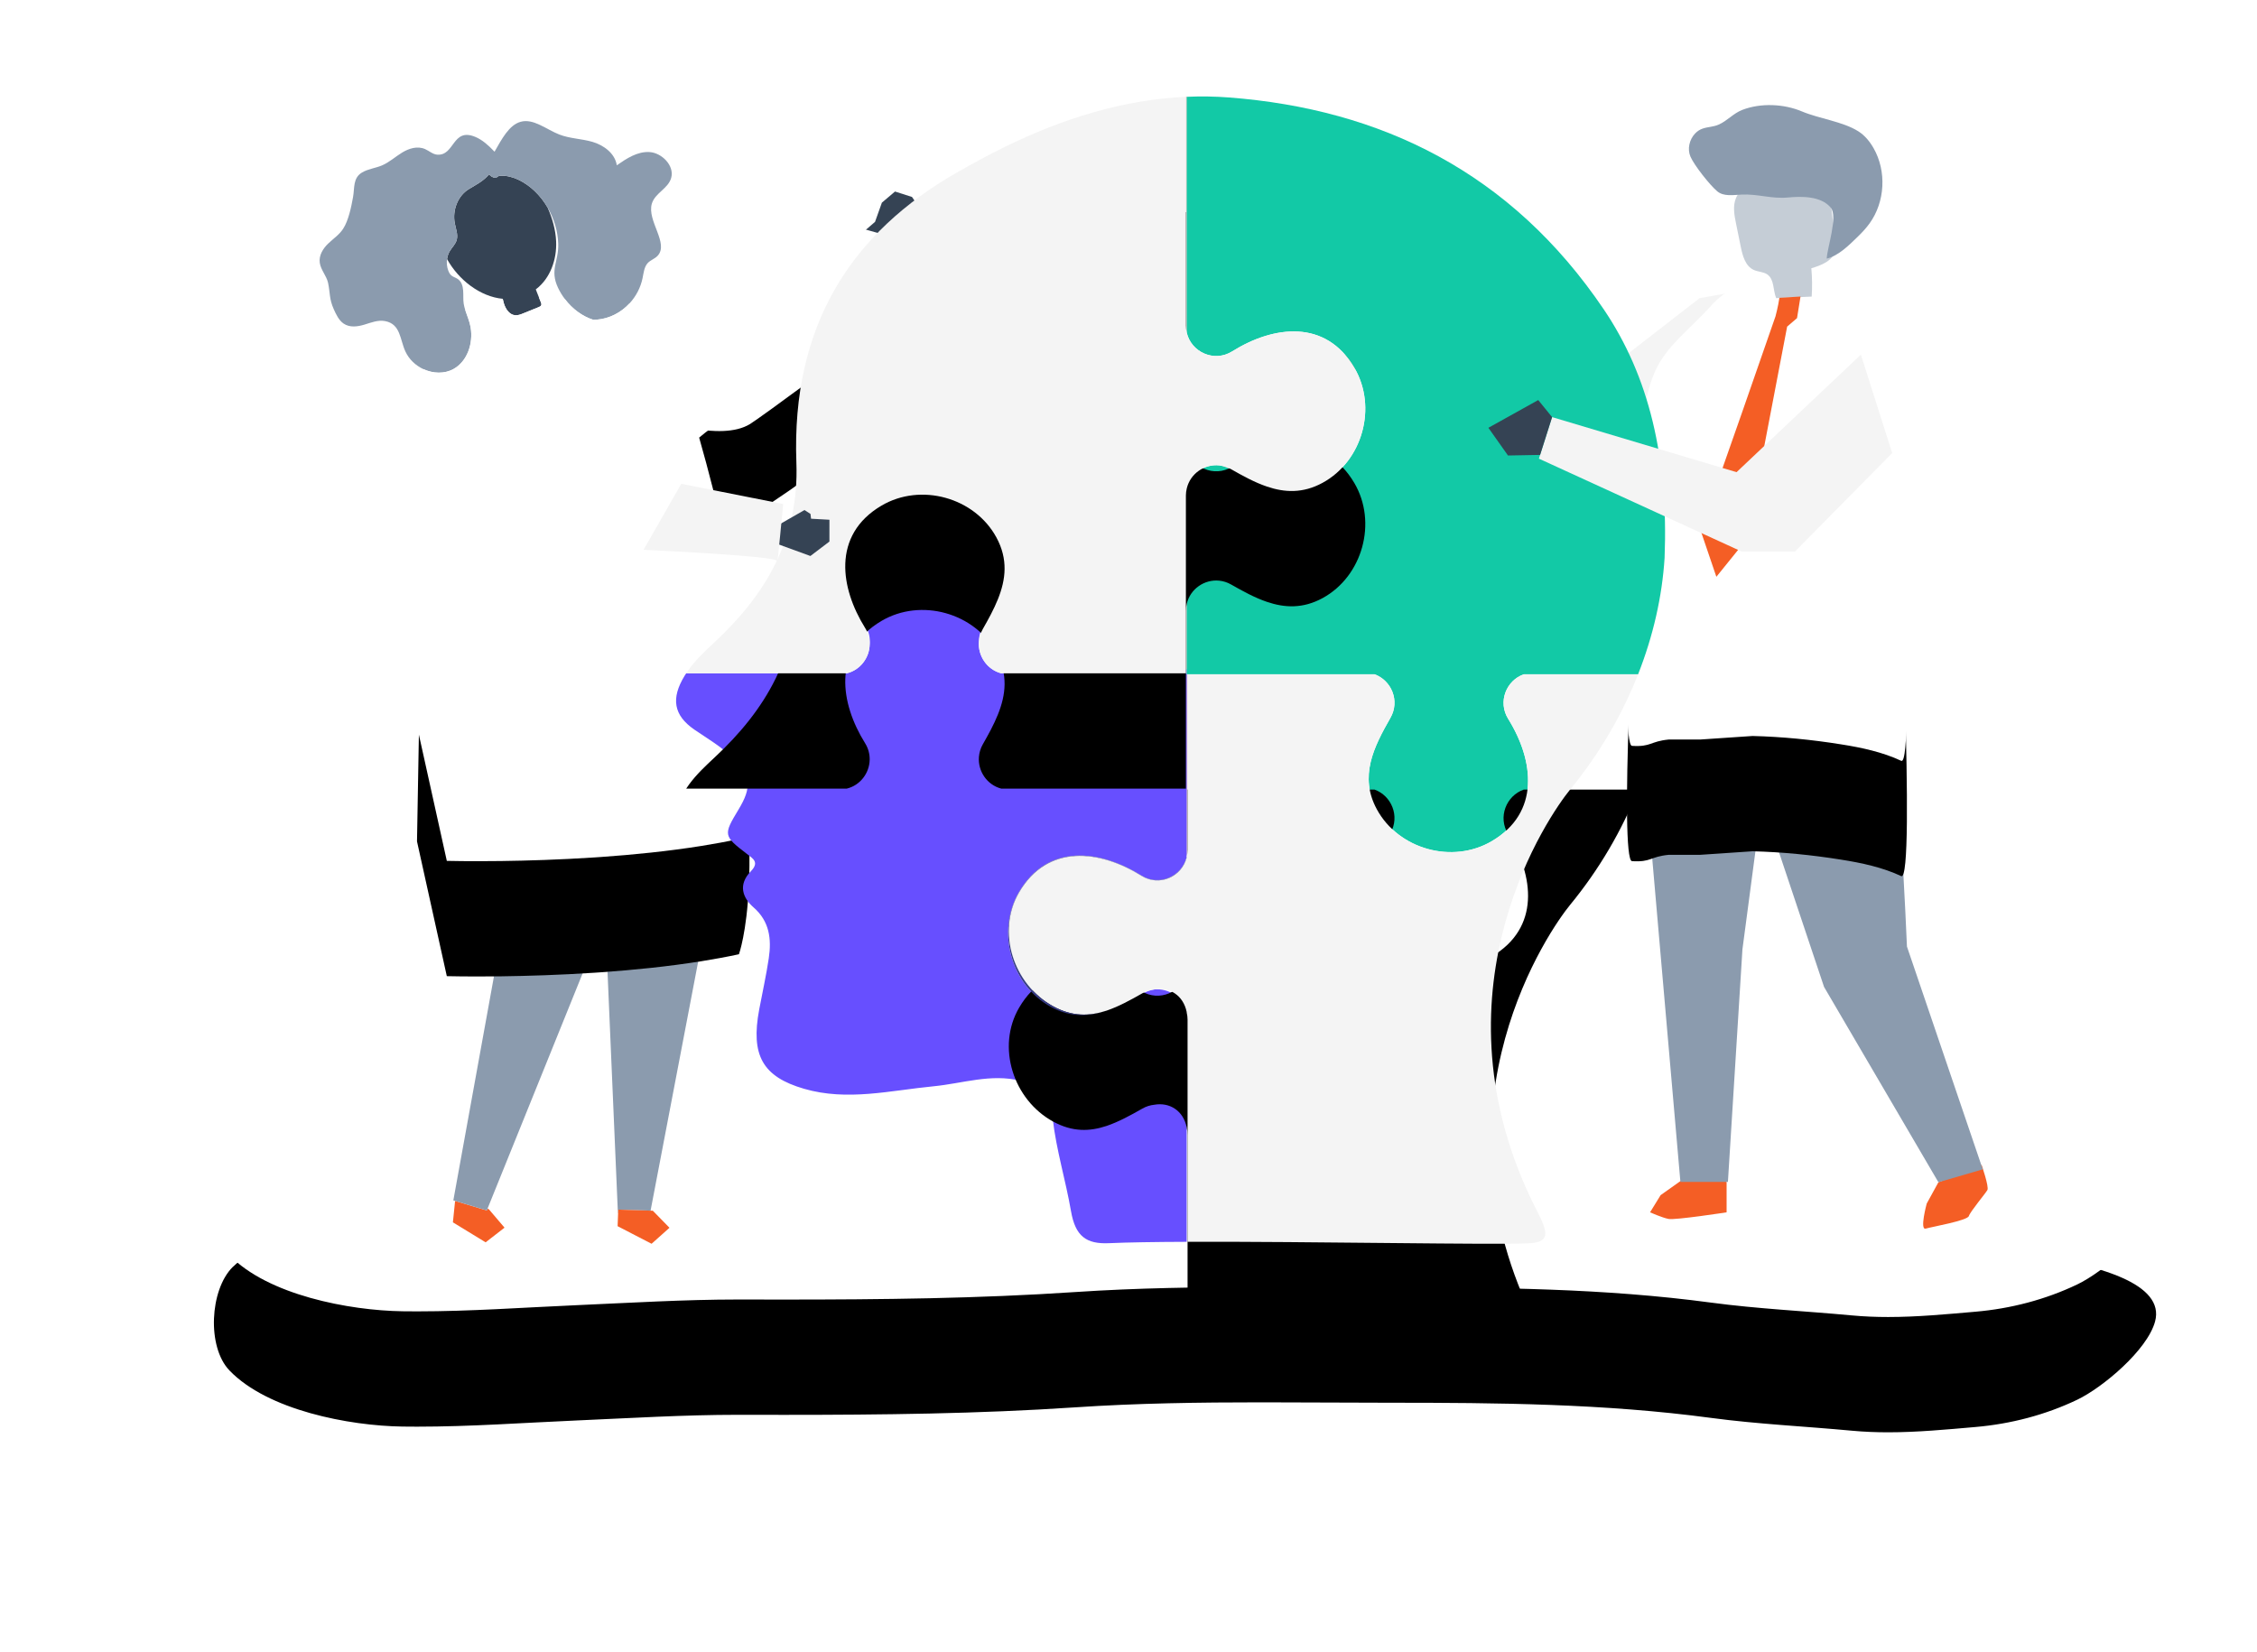 
<svg width="783px" height="573px" viewBox="0 0 783 573" version="1.1" xmlns="http://www.w3.org/2000/svg" xmlns:xlink="http://www.w3.org/1999/xlink">
    <!-- Generator: Sketch 51.3 (57544) - http://www.bohemiancoding.com/sketch -->
    <desc>Created with Sketch.</desc>
    <defs>
        <path d="M581.027,423.932 C576.85,423.932 572.651,423.769 568.404,423.373 C552.178,421.856 535.731,421.099 519.586,418.934 C482.533,413.968 445.463,413.674 408.14,413.674 C393.321,413.674 378.502,413.535 363.686,413.535 C342.113,413.535 320.55,413.829 299.019,415.272 C265.436,417.522 231.797,417.881 198.153,417.881 C193.073,417.881 187.991,417.873 182.912,417.862 C182.585,417.861 182.262,417.861 181.936,417.861 C163.305,417.861 144.745,419.01 126.142,419.822 C107.456,420.638 89.286,421.977 70.708,421.977 C69.034,421.977 67.352,421.966 65.67,421.943 C47.107,421.687 18.843,416.272 5.6,402.471 C-2.263,394.27 -1.197,374.542 6.678,366.635 C10.118,363.182 15.663,360.476 20.192,358.83 C33.097,354.142 46.229,354.13 59.712,354.033 C59.878,354.032 60.043,354.032 60.209,354.032 C69.512,354.032 79.187,355.91 88.104,358.518 C96.218,360.892 104.506,361.724 112.758,363.202 C119.511,364.412 126.735,364.99 133.88,364.99 C138.528,364.99 143.145,364.745 147.572,364.269 C159.553,362.98 171.619,362.381 183.635,361.365 C198.556,360.104 213.158,357.369 228.027,355.903 C235.471,355.169 242.741,353.35 250.167,352.523 C269.865,350.329 289.597,349.854 309.329,349.795 C310.929,349.79 312.528,349.788 314.128,349.788 C323.521,349.788 332.915,349.859 342.304,349.859 C349.942,349.859 357.575,349.836 365.209,349.836 C391.325,349.836 417.419,350.104 443.464,352.476 C451.536,353.211 459.555,352.767 467.515,354.515 C475.505,356.271 483.572,357.874 491.759,358.186 C498.763,358.454 505.787,358.542 512.82,358.542 C525.332,358.542 537.867,358.263 550.335,358.218 C551.585,358.213 553.325,358.206 555.484,358.206 C583.401,358.206 680.614,359.491 673.643,385.469 C670.962,395.452 655.383,408.445 646.641,412.628 C635.601,417.911 623.527,421.037 611.373,422.091 C601.13,422.979 591.142,423.932 581.027,423.932" id="path-1"></path>
        <filter x="-20.6%" y="-132.8%" width="141.1%" height="473.6%" filterUnits="objectBoundingBox" id="filter-2">
            <feOffset dx="0" dy="40" in="SourceAlpha" result="shadowOffsetOuter1"></feOffset>
            <feGaussianBlur stdDeviation="39.5" in="shadowOffsetOuter1" result="shadowBlurOuter1"></feGaussianBlur>
            <feColorMatrix values="0 0 0 0 0.208   0 0 0 0 0.263   0 0 0 0 0.329  0 0 0 0.143 0" type="matrix" in="shadowBlurOuter1"></feColorMatrix>
        </filter>
        <path d="M239.719,50.313 C238.343,50.063 224.034,45.999 224.031,45.999 C224.869,46.131 189.528,72.109 186.181,74.131 C175.906,80.339 156.47,72.763 144.403,72.245 C142.926,73.845 141.182,75.169 139.269,76.138 C137.352,77.111 135.267,77.724 133.109,77.897 C132.679,77.931 132.246,77.952 131.811,77.95 C127.987,76.736 124.535,74.134 121.992,70.784 C120.518,70.441 119.341,70.19 118.549,70.017 L112.995,70.243 C113.209,70.783 113.422,71.322 113.635,71.862 C113.762,72.182 113.889,72.538 113.769,72.861 C113.631,73.228 113.229,73.413 112.865,73.561 C111.084,74.281 109.303,75.002 107.522,75.723 C106.64,76.08 105.719,76.444 104.769,76.376 C102.692,76.227 101.335,74.118 100.766,72.122 C100.638,71.673 100.531,71.214 100.427,70.753 L89.888,71.18 L87.424,74.633 C88.05,76.602 88.925,78.492 89.272,80.554 C90.23,86.223 88.083,92.374 83.347,95.018 C80.208,96.771 76.245,96.636 72.856,95.056 L70.666,218.916 L81.01,265.677 C81.01,265.677 88.448,265.881 99.949,265.728 C108.823,265.61 120.119,265.28 132.291,264.479 C132.991,264.432 133.694,264.385 134.4,264.336 C145.791,263.54 157.857,262.327 169.364,260.488 C173.8,259.779 178.154,258.978 182.353,258.072 C182.353,258.072 193.152,228.688 177.636,154.957 C175.198,143.372 171.826,130.354 168.552,118.825 C178.896,109.939 206.611,94.579 215.665,84.377 C225.582,73.203 239.81,50.33 240.122,50.387 C240.121,50.387 239.972,50.359 239.719,50.313" id="path-3"></path>
        <filter x="-81.7%" y="-44.8%" width="263.5%" height="226.0%" filterUnits="objectBoundingBox" id="filter-4">
            <feOffset dx="0" dy="40" in="SourceAlpha" result="shadowOffsetOuter1"></feOffset>
            <feGaussianBlur stdDeviation="39.5" in="shadowOffsetOuter1" result="shadowBlurOuter1"></feGaussianBlur>
            <feColorMatrix values="0 0 0 0 0.208   0 0 0 0 0.263   0 0 0 0 0.329  0 0 0 0.143 0" type="matrix" in="shadowBlurOuter1"></feColorMatrix>
        </filter>
        <path d="M494.701,118.421 C496.407,110.293 497.08,101.542 501.1,93.963 C505.121,86.383 512.716,80.642 518.58,74.197 C521.063,71.467 523.714,68.626 527.407,67.324 C529.938,66.432 532.729,66.352 535.456,66.283 C543.724,66.075 551.993,65.866 560.262,65.657 C563.276,65.581 566.411,65.525 569.16,66.616 C573.278,68.25 575.605,72.048 577.64,75.591 C582.837,84.641 583.795,94.678 584.261,104.907 C584.245,105.003 590.712,233.377 585.583,230.966 C579.196,227.965 571.889,226.37 564.723,225.253 C554.619,223.632 544.303,222.601 534.006,222.348 L515.879,223.573 L504.939,223.573 C498.374,224.21 498.913,226.187 492.166,225.775 C487.849,225.513 492.745,127.739 494.701,118.421" id="path-5"></path>
        <filter x="-142.6%" y="-59.6%" width="385.2%" height="267.5%" filterUnits="objectBoundingBox" id="filter-6">
            <feOffset dx="0" dy="40" in="SourceAlpha" result="shadowOffsetOuter1"></feOffset>
            <feGaussianBlur stdDeviation="39.5" in="shadowOffsetOuter1" result="shadowBlurOuter1"></feGaussianBlur>
            <feColorMatrix values="0 0 0 0 0.208   0 0 0 0 0.263   0 0 0 0 0.329  0 0 0 0.143 0" type="matrix" in="shadowBlurOuter1"></feColorMatrix>
        </filter>
        <path d="M456.596,398.348 C465.987,397.838 461.43,391.969 457.1,382.857 C421.972,308.921 463.813,249.326 470.665,240.987 C480.932,228.488 488.803,214.876 494.29,200.942 L454.632,200.942 C448.591,203.055 445.519,210.46 449.213,216.399 C458.269,230.959 460.329,248.957 443.524,258.845 C429.898,266.864 411.202,261.701 403.655,247.781 C397.451,236.337 402.543,226.26 408.383,216.027 C411.745,210.136 408.699,203.053 402.857,200.942 L337.99,200.942 L337.99,261.831 C337.99,262.676 337.873,263.478 337.694,264.249 L337.694,264.508 C336.052,271.162 328.206,274.741 321.979,270.856 C307.439,261.787 289.465,259.722 279.588,276.548 C271.578,290.192 277.505,308.596 291.405,316.154 C298.126,319.808 304.064,319.58 309.92,317.631 C314.084,316.211 318.175,313.981 322.29,311.63 C323.628,310.866 325.027,310.437 326.416,310.293 C331.758,309.348 336.49,312.312 337.689,318.121 L337.689,318.302 C337.873,319.083 337.99,319.896 337.99,320.753 L337.99,397.84 C380.319,397.685 445.058,398.976 456.596,398.348" id="path-7"></path>
        <filter x="-63.4%" y="-49.9%" width="226.9%" height="240.2%" filterUnits="objectBoundingBox" id="filter-8">
            <feOffset dx="0" dy="40" in="SourceAlpha" result="shadowOffsetOuter1"></feOffset>
            <feGaussianBlur stdDeviation="39.5" in="shadowOffsetOuter1" result="shadowBlurOuter1"></feGaussianBlur>
            <feColorMatrix values="0 0 0 0 0.208   0 0 0 0 0.263   0 0 0 0 0.329  0 0 0 0.143 0" type="matrix" in="shadowBlurOuter1"></feColorMatrix>
        </filter>
        <path d="M395.852,94.586 C385.966,77.764 367.994,79.837 353.459,88.914 C347.185,92.831 339.268,89.168 337.706,82.416 C337.528,81.646 337.411,80.844 337.411,79.999 L337.411,0.589 C315.755,1.568 294.685,8.101 274.466,18.027 C269.03,20.696 263.682,23.613 258.386,26.617 C221.208,47.699 200.525,80.067 202.28,127.493 C203.264,154.11 191.429,173.483 173.945,189.764 C170.784,192.708 167.643,195.636 165.054,199.168 C164.713,199.634 164.383,200.113 164.062,200.602 L219.786,200.602 C224.473,199.442 227.617,195.191 227.712,190.6 C227.751,188.681 227.27,186.704 226.127,184.866 C221.724,177.788 218.985,169.899 219.253,162.522 C219.536,154.725 223.181,147.501 231.816,142.419 C245.442,134.4 264.138,139.563 271.685,153.484 C273.734,157.265 274.546,160.897 274.51,164.435 C274.436,171.604 270.867,178.386 266.957,185.238 C266.146,186.66 265.722,188.151 265.606,189.626 C265.217,194.554 268.408,199.295 273.327,200.602 L337.411,200.602 L337.411,138.921 C337.411,138.065 337.528,137.252 337.712,136.471 C338.927,131.299 343.878,127.927 348.987,128.461 C350.375,128.606 351.774,129.034 353.111,129.798 C357.226,132.15 361.316,134.379 365.481,135.798 C371.66,137.905 378,138.229 384.825,134.514 C398.722,126.949 403.868,108.226 395.852,94.586" id="path-9"></path>
        <filter x="-58.8%" y="-49.2%" width="217.6%" height="238.5%" filterUnits="objectBoundingBox" id="filter-10">
            <feOffset dx="0" dy="40" in="SourceAlpha" result="shadowOffsetOuter1"></feOffset>
            <feGaussianBlur stdDeviation="39.5" in="shadowOffsetOuter1" result="shadowBlurOuter1"></feGaussianBlur>
            <feColorMatrix values="0 0 0 0 0.208   0 0 0 0 0.263   0 0 0 0 0.329  0 0 0 0.143 0" type="matrix" in="shadowBlurOuter1"></feColorMatrix>
        </filter>
    </defs>
    <g id="pages" stroke="none" stroke-width="1" fill="none" fill-rule="evenodd">
        <g id="affiliates" transform="translate(-657, -133)">
            <g id="hero+navig">
                <g id="hero-image" transform="translate(0, 66)">
                    <g id="illustration-affiliate" transform="translate(731, 100)">
                        <g id="Fill-3">
                            <use fill="black" fill-opacity="1" filter="url(#filter-2)" xlink:href="#path-1"></use>
                            <use fill="#FFFFFF" fill-rule="evenodd" xlink:href="#path-1"></use>
                        </g>
                        <path d="M231.943,37.306 L236.495,33.45 L242.391,35.334 L245.773,40.265 L244.23,44.473 L239.442,47.253 L241.26,47.738 L240.927,49.222 L233.408,52.652 C231.6,50.766 225.505,49.316 224.536,48.306 L229.566,43.979 L231.943,37.306" id="Fill-4" fill="#354354"></path>
                        <polyline id="Fill-5" fill="#F45E25" points="83.882 383.658 83.121 391.085 94.477 398.022 101.032 392.93 95.646 386.607 95.145 386.301 94.88 386.958 83.882 383.658"></polyline>
                        <path d="M140.262,256.488 C127.394,257.334 106.352,261.904 96.969,262.028 L97.302,306.09 L83.269,383.473 L83.882,383.658 L94.88,386.958 L132.025,295.068 L133.312,276.467 L140.262,256.488" id="Fill-6" fill="#8B9BAE"></path>
                        <path d="M133.973,266.922 L133.312,276.467 L136.609,300.654 L140.366,387.947 L140.43,387.949 L140.477,386.687 L151.699,387.029 L169.409,294.352 L170.363,256.488 C158.196,258.432 145.438,259.715 133.394,260.555 L133.973,266.922" id="Fill-7" fill="#8B9BAE"></path>
                        <polyline id="Fill-8" fill="#F45E25" points="152.473 387.052 151.699 387.029 140.477 386.687 140.262 392.421 152.045 398.521 158.258 392.97 152.473 387.052"></polyline>
                        <path d="M112.995,70.243 C112.621,69.294 112.247,68.345 111.872,67.396 L111.957,67.335 C116.931,63.558 119.204,56.981 118.933,50.763 C118.756,46.707 117.624,42.781 116,39.044 C114.758,36.906 113.233,34.943 111.465,33.265 C108.263,30.227 103.929,27.812 99.696,27.96 C97.976,28.02 98.692,29.363 96.612,28.302 C96.331,28.159 96,27.865 95.667,27.498 C95.364,27.833 95.152,28.068 95.095,28.129 C93.097,30.21 90.889,31.204 88.492,32.713 C84.853,35.003 82.896,39.871 83.768,44.462 C84.129,46.36 84.927,48.316 84.469,50.136 C84.07,51.724 82.801,52.821 81.993,54.2 C81.522,55.005 81.226,55.923 81.091,56.878 C85.073,64.124 92.632,69.952 100.407,70.666 L100.427,70.753 C100.531,71.214 100.638,71.673 100.766,72.122 C101.335,74.118 102.692,76.227 104.769,76.376 C105.719,76.444 106.64,76.08 107.522,75.723 C109.303,75.002 111.084,74.281 112.865,73.561 C113.229,73.413 113.631,73.228 113.769,72.861 C113.889,72.538 113.762,72.182 113.635,71.862 C113.422,71.322 113.209,70.783 112.995,70.243" id="Fill-9" fill="#354354"></path>
                        <path d="M151.337,19.756 C147.126,19.503 143.404,21.971 139.981,24.351 C139.371,20.203 135.387,17.345 131.564,16.226 C127.74,15.106 123.716,15.114 119.978,13.649 C115.484,11.888 111.046,7.999 106.583,9.265 C102.567,10.406 100.06,15.296 97.563,19.638 C97.496,19.568 97.43,19.498 97.365,19.429 C95.442,17.428 93.347,15.509 90.869,14.483 C82.857,11.168 83.777,21.181 77.619,20.651 C76.134,20.522 74.876,19.345 73.475,18.727 C70.828,17.559 67.879,18.484 65.511,19.927 C63.142,21.369 61.053,23.32 58.504,24.398 C56.239,25.354 53.68,25.591 51.57,26.86 C48.399,28.765 49.049,32.21 48.486,35.351 C47.862,38.828 46.908,43.51 45.031,46.396 C43.678,48.475 41.585,49.834 39.829,51.531 C38.074,53.228 36.564,55.593 36.939,58.191 C37.295,60.653 39.244,62.651 39.804,65.083 C40.572,68.717 40.176,70.681 41.795,74.287 C42.63,76.148 43.55,78.113 45.178,79.245 C47.325,80.735 50.059,80.344 52.414,79.629 C54.768,78.916 57.169,77.926 59.642,78.412 C65.008,79.466 64.713,84.775 66.641,88.941 C67.925,91.716 70.216,93.825 72.856,95.056 C76.245,96.636 80.208,96.771 83.347,95.018 C88.083,92.374 90.23,86.223 89.272,80.554 C88.925,78.492 88.05,76.602 87.424,74.633 C87.188,73.89 86.984,73.138 86.861,72.358 C86.428,69.614 87.497,65.596 84.711,63.737 C84.032,63.284 83.213,63.105 82.586,62.57 C82.08,62.137 81.75,61.511 81.511,60.874 C81.032,59.593 80.904,58.199 81.091,56.878 C81.226,55.923 81.522,55.005 81.993,54.2 C82.801,52.821 84.07,51.724 84.469,50.136 C84.927,48.316 84.129,46.36 83.768,44.462 C82.896,39.871 84.853,35.003 88.492,32.713 C90.889,31.204 93.097,30.21 95.095,28.129 C95.152,28.068 95.364,27.833 95.667,27.498 C96,27.865 96.331,28.159 96.612,28.302 C98.692,29.363 97.976,28.02 99.696,27.96 C103.929,27.812 108.263,30.227 111.465,33.265 C113.233,34.943 114.758,36.906 116,39.044 C118.213,42.853 119.523,47.224 119.661,51.586 C119.857,57.817 116.63,60.565 119.593,66.844 C120.251,68.238 121.062,69.56 121.992,70.784 C124.535,74.134 127.987,76.736 131.811,77.95 C132.246,77.952 132.679,77.931 133.109,77.897 C135.267,77.724 137.352,77.111 139.269,76.138 C141.182,75.169 142.926,73.845 144.403,72.245 C146.619,69.844 148.237,66.826 148.925,63.47 C149.3,61.643 149.48,59.619 150.679,58.298 C151.644,57.234 153.117,56.822 154.105,55.782 C158.214,51.457 150.371,43.608 152.136,37.665 C153.252,33.909 157.868,32.443 158.87,28.643 C159.991,24.401 155.548,20.01 151.337,19.756" id="Fill-10" fill="#8B9BAE"></path>
                        <g id="Fill-11">
                            <use fill="black" fill-opacity="1" filter="url(#filter-4)" xlink:href="#path-3"></use>
                            <use fill="#FFFFFF" fill-rule="evenodd" xlink:href="#path-3"></use>
                        </g>
                        <polyline id="Fill-12" fill="#F4F4F4" points="539.168 66.283 515.632 70.435 473.9 102.801 418.18 88.235 411.726 101.642 463.529 126.604 486.1 132.306 515.425 122.723 539.168 66.283"></polyline>
                        <polyline id="Fill-13" fill="#EAC1A4" points="416.666 97.009 407.948 101.377 401.721 100.672 401.682 98.544 405.336 97.085 393.514 94.517 392.428 88.805 406.596 85.435 419.434 89.179 416.666 97.009"></polyline>
                        <path d="M513.087,373.859 L502.098,381.654 L498.435,387.614 C498.435,387.614 502.556,389.448 504.845,389.907 C507.134,390.365 524.992,387.614 524.992,387.614 L524.992,377.068 L513.087,373.859" id="Fill-14" fill="#F45E25"></path>
                        <path d="M598.477,377.179 L594.422,384.566 C594.422,384.566 591.884,393.898 594.082,393.258 C596.281,392.619 608.537,390.486 609.033,388.91 C609.529,387.333 614.847,381.011 615.471,379.875 C616.095,378.739 613.448,371.136 613.448,371.136 L598.477,377.179" id="Fill-15" fill="#F45E25"></path>
                        <path d="M523.317,203.338 L558.799,309.406 L598.477,377.179 L613.867,372.702 L587.561,295.405 C587.561,295.405 584.384,217.757 579.188,194.918 L523.317,203.338" id="Fill-16" fill="#8B9BAE"></path>
                        <polyline id="Fill-17" fill="#8B9BAE" points="495.229 219.345 508.966 377.068 525.45 377.068 530.487 296.373 539.95 224.93 503.929 182.666 495.229 219.345"></polyline>
                        <g id="Fill-18">
                            <use fill="black" fill-opacity="1" filter="url(#filter-6)" xlink:href="#path-5"></use>
                            <use fill="#FFFFFF" fill-rule="evenodd" xlink:href="#path-5"></use>
                        </g>
                        <path d="M542.198,70.435 C546.302,70.256 550.405,70.078 554.509,69.9 C554.73,66.627 554.689,63.336 554.388,60.071 C557.856,59.061 561.886,57.484 562.676,53.955 C562.925,52.844 562.795,51.687 562.663,50.556 C562.12,45.878 561.578,41.202 561.035,36.524 C560.847,34.907 560.645,33.241 559.85,31.82 C558.457,29.326 555.552,28.107 552.771,27.464 C545.675,25.821 537.783,26.94 531.967,31.331 C530.42,32.499 529,33.928 528.247,35.716 C527.087,38.474 527.666,41.619 528.263,44.551 C528.816,47.257 529.367,49.963 529.919,52.67 C530.553,55.782 531.522,59.335 534.411,60.649 C535.943,61.347 537.804,61.271 539.173,62.254 C541.588,63.987 541.044,67.694 542.198,70.435" id="Fill-19" fill="#C5CDD6"></path>
                        <path d="M519.462,10.995 C520.373,10.833 521.302,10.64 522.244,10.229 C525.217,8.934 527.3,6.335 530.456,5.12 C536.841,2.66 544.85,3.017 551.122,5.658 C557.124,8.186 565.316,9.159 570.688,12.556 C572.931,13.974 574.667,16.092 575.982,18.399 C580.543,26.39 579.982,37.027 574.605,44.492 C573.399,46.167 571.982,47.68 570.503,49.118 C567.44,52.095 563.77,55.778 559.731,56.72 C559.834,53.155 563.694,42.109 561.126,39.04 C557.719,34.97 551.035,35.074 546.244,35.523 C540.535,36.059 535.836,34.223 530.143,34.509 C527.243,34.654 523.965,35.238 521.741,33.368 C519.171,31.207 513.738,24.342 512.449,21.33 C511.32,18.692 512.073,15.443 514.033,13.351 C515.726,11.545 517.554,11.336 519.462,10.995" id="Fill-20" fill="#8B9BAE"></path>
                        <path d="M531.86,154.219 L521.442,167.119 L516.193,151.683 C516.193,150.409 516.434,149.151 516.919,147.974 C519.093,142.708 541.957,76.755 541.957,76.755 C541.957,76.755 542.878,73.341 543.308,70.334 L550.634,69.875 L549.429,77.368 L545.995,80.318 L531.86,154.219" id="Fill-21" fill="#F45E25"></path>
                        <path d="M337.698,225.812 L337.694,264.249 C337.873,263.478 337.99,262.676 337.99,261.831 L337.99,200.942 L337.701,200.942 L337.698,225.812" id="Fill-22" fill="#D9A3A3"></path>
                        <path d="M337.715,174.126 L337.712,136.471 C337.528,137.252 337.412,138.065 337.412,138.921 L337.412,199.186 L337.699,199.186 L337.699,174.126 L337.715,174.126" id="Fill-23" fill="#D9A3A3"></path>
                        <path d="M365.481,135.798 C361.317,134.379 357.226,132.15 353.112,129.798 C351.774,129.034 350.375,128.606 348.987,128.461 C350.321,128.696 351.691,129.166 353.055,129.907 C357.317,132.224 361.379,134.433 365.481,135.798" id="Fill-24" fill="#D9A3A3"></path>
                        <path d="M337.706,82.416 L337.7,0.582 C337.604,0.586 337.507,0.585 337.412,0.589 L337.412,79.999 C337.412,80.844 337.528,81.646 337.706,82.416" id="Fill-25" fill="#D9A3A3"></path>
                        <path d="M326.416,310.293 C325.082,310.528 323.711,310.998 322.346,311.74 C318.085,314.056 314.022,316.265 309.92,317.631 C303.741,319.737 297.401,320.061 290.576,316.346 C276.678,308.781 271.532,290.057 279.549,276.418 C289.434,259.597 307.408,261.67 321.942,270.746 C328.216,274.664 336.134,271 337.694,264.249 L337.701,200.942 L337.699,200.942 L337.699,199.186 L337.412,199.186 L337.412,200.602 L273.328,200.602 C268.409,199.295 265.217,194.554 265.606,189.626 C265.594,187.871 266.021,186.067 266.993,184.363 C270.739,177.79 274.172,171.281 274.51,164.435 C274.546,160.897 273.734,157.265 271.685,153.484 C264.138,139.563 245.442,134.4 231.816,142.419 C223.181,147.501 219.536,154.725 219.253,162.522 C219.22,169.65 221.927,177.206 226.163,184.01 C227.477,186.121 227.935,188.419 227.712,190.6 C227.617,195.191 224.473,199.442 219.786,200.602 L164.062,200.602 C163.877,200.884 163.685,201.158 163.508,201.448 C158.697,209.318 159.689,215.168 166.865,220.122 C171.463,223.295 176.315,226.021 180.341,230.136 C186.486,236.419 186.884,240.126 182.192,247.896 C176.911,256.643 176.94,257 185.054,263.214 C187.232,264.882 189.538,266.137 186.478,269.294 C181.977,273.938 183.587,278.469 187.464,281.853 C192.905,286.604 193.723,292.697 192.7,299.511 C191.809,305.455 190.495,311.324 189.384,317.23 C186.388,333.164 190.561,340.561 204.939,344.748 C219.946,349.117 234.88,345.332 249.846,343.886 C259.877,342.916 269.753,339.422 280.016,341.965 C286.679,343.616 290.358,347.696 291.213,355.167 C292.461,366.063 295.7,376.476 297.551,387.197 C299.061,395.941 302.863,398.671 310.727,398.318 C317.318,398.023 326.744,397.884 337.683,397.842 L337.689,318.302 C336.473,313.131 331.524,309.76 326.416,310.293" id="Fill-26" fill="#674FFF"></path>
                        <path d="M337.706,82.416 C339.268,89.168 347.186,92.831 353.459,88.914 C367.994,79.837 385.966,77.764 395.852,94.586 C403.868,108.226 398.722,126.949 384.825,134.514 C378,138.229 371.66,137.905 365.481,135.798 C361.379,134.433 357.317,132.224 353.055,129.907 C351.691,129.166 350.321,128.696 348.987,128.461 C343.878,127.927 338.927,131.299 337.712,136.471 L337.715,174.126 L337.699,174.126 L337.699,199.186 L337.701,199.186 L337.701,200.09 L337.701,200.942 L402.857,200.942 C408.699,203.053 411.745,210.136 408.383,216.027 C402.543,226.26 397.451,236.337 403.655,247.781 C411.202,261.701 429.898,266.864 443.524,258.845 C460.329,248.957 458.269,230.959 449.213,216.399 C445.519,210.46 448.591,203.055 454.632,200.942 L494.29,200.942 C499.563,187.554 502.639,173.869 503.48,160.58 C504.831,126.142 498.15,97.669 482.417,74.386 C450.139,26.621 404.949,4.862 352.417,0.819 C347.484,0.439 342.577,0.373 337.7,0.582 L337.706,82.416" id="Fill-27" fill="#12C9A6"></path>
                        <polyline id="Fill-28" fill="#474EBB" points="337.701 199.186 337.699 199.186 337.699 200.942 337.701 200.942 337.701 200.09 337.701 199.186"></polyline>
                        <g id="Fill-29">
                            <use fill="black" fill-opacity="1" filter="url(#filter-8)" xlink:href="#path-7"></use>
                            <use fill="#F4F4F4" fill-rule="evenodd" xlink:href="#path-7"></use>
                        </g>
                        <path d="M321.942,270.746 C307.408,261.67 289.434,259.597 279.549,276.418 C271.532,290.057 276.678,308.781 290.576,316.346 C297.401,320.061 303.741,319.737 309.92,317.631 C304.064,319.58 298.126,319.808 291.405,316.154 C277.505,308.596 271.578,290.192 279.588,276.548 C289.465,259.722 307.439,261.787 321.979,270.856 C328.206,274.741 336.052,271.162 337.694,264.508 L337.694,264.249 C336.134,271 328.216,274.664 321.942,270.746" id="Fill-30" fill="#353A85"></path>
                        <g id="Fill-31">
                            <use fill="black" fill-opacity="1" filter="url(#filter-10)" xlink:href="#path-9"></use>
                            <use fill="#F4F4F4" fill-rule="evenodd" xlink:href="#path-9"></use>
                        </g>
                        <polyline id="Fill-32" fill="#F4F4F4" points="571.58 90.033 528.445 130.816 464.456 111.715 459.877 126.128 530.206 158.346 548.712 158.346 582.445 124.189 571.58 90.033"></polyline>
                        <polyline id="Fill-33" fill="#354354" points="460.291 124.829 449.152 125.034 442.352 115.423 459.641 105.798 464.456 111.715 460.291 124.829"></polyline>
                        <polyline id="Fill-34" fill="#354354" points="195.892 149.224 195.683 155.724 207.141 159.9 213.744 154.89 213.748 147.324 207.373 146.968 207.173 145.303 205.085 143.959 195.892 149.224"></polyline>
                        <path d="M162.347,134.859 L197.7,141.86 C197.7,141.86 195.664,163.451 195.683,161.656 C195.702,159.861 149.261,157.754 149.261,157.754 L162.347,134.859" id="Fill-35" fill="#F4F4F4"></path>
                    </g>
                </g>
            </g>
        </g>
    </g>
</svg>